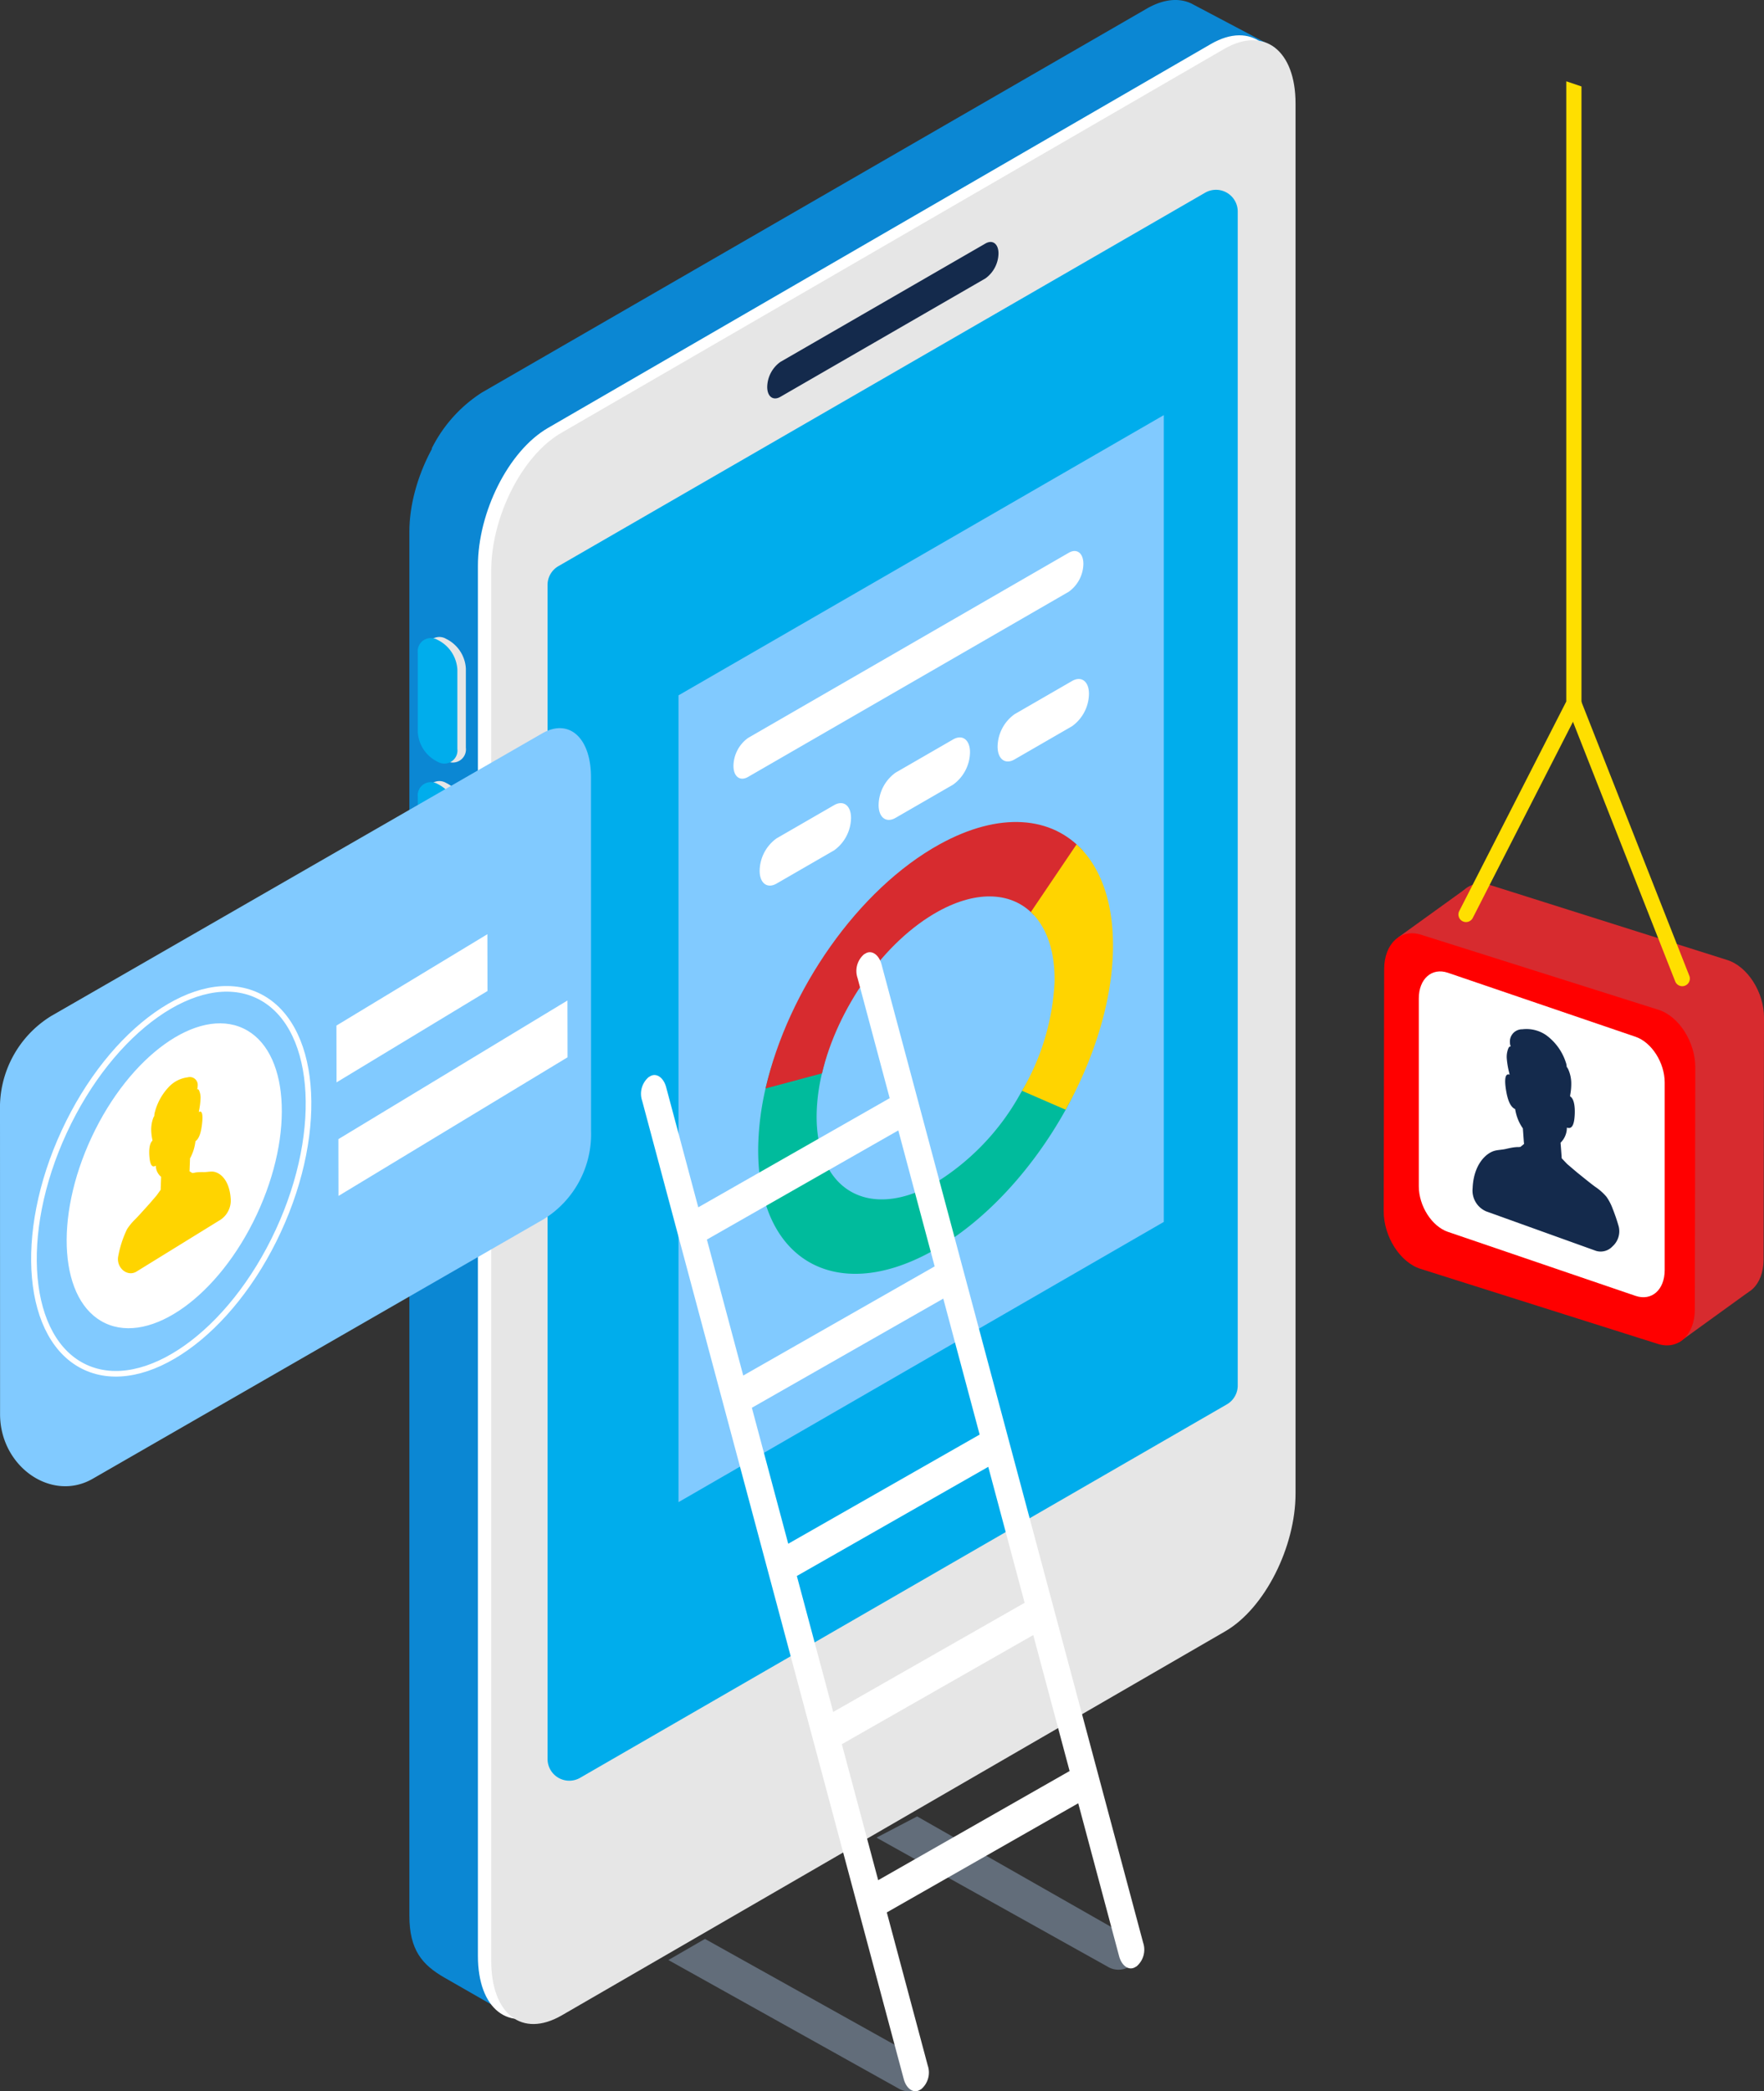 <svg xmlns="http://www.w3.org/2000/svg" viewBox="0 0 222.092 263.253"><rect x="0" y="0" width="222.092" height="263.253" fill="#333333" stroke="none"/><defs/><defs><style>.b{fill:#0b87d3}.c{fill:#fff}.d{fill:#e6e6e6}.e{fill:#00adec}.f{fill:#142a4c}.g{fill:#81caff}.i{fill:#d72b2f}.j{fill:#ffd400}.k{fill:#a8c4e5;mix-blend-mode:multiply;opacity:.4}.n{fill:#ffdf00}</style></defs><g style="isolation:isolate"><path d="M64.155 253.651l80.18-53.174c5.014-2.895 9.08-10.662 9.08-17.348V8.126c0-6.686-4.065-9.76-9.08-6.864L60.62 49.595c-5.015 2.895-9.08 10.662-9.08 17.349v174.175c0 4.4 1.646 6.233 4.414 7.831z" class="b"/><path d="M110.528 89.252s42.925 100.39 42.925 93.704l7.05-176.963L149.983.436c-1.545-.727-3.492-.569-5.609.654L60.658 49.422a17.809 17.809 0 00-6.304 7.033z" class="b"/><path d="M69.053 253.083l83.51-48.333c5.014-2.895 8.873-10.662 8.873-17.349V12.4c0-6.687-3.959-9.76-8.973-6.865L69 53.867c-5.015 2.896-8.828 10.663-8.828 17.35v175.002c0 6.686 3.866 9.759 8.88 6.864z" class="c"/><path d="M70.728 253.703l83.509-48.333c5.014-2.895 8.874-10.662 8.874-17.349V13.02c0-6.686-3.959-9.76-8.974-6.864L70.674 54.487c-5.014 2.896-8.827 10.663-8.827 17.35v175.002c0 6.686 3.866 9.76 8.88 6.864z" class="d"/><path d="M73.043 223.796l81.423-47.009a2.737 2.737 0 001.368-2.37V26.629a2.737 2.737 0 00-4.105-2.37L70.306 71.268a2.737 2.737 0 00-1.368 2.37v147.788a2.737 2.737 0 004.105 2.37z" class="e"/><path d="M98.243 49.96l25.822-14.91a3.96 3.96 0 001.647-3.147c0-1.208-.741-1.769-1.647-1.246l-25.822 14.91a3.96 3.96 0 00-1.648 3.147c0 1.208.742 1.768 1.648 1.245z" class="f"/><path d="M56.162 95.758a1.656 1.656 0 002.491-1.627v-9.965a4.432 4.432 0 00-2.491-3.747 1.656 1.656 0 00-2.491 1.626v9.965a4.432 4.432 0 002.49 3.748z" class="d"/><path d="M55.092 95.891a1.656 1.656 0 002.492-1.627V84.3a4.432 4.432 0 00-2.492-3.748 1.656 1.656 0 00-2.49 1.627v9.965a4.432 4.432 0 002.49 3.747z" class="e"/><path d="M56.162 113.896a1.656 1.656 0 002.491-1.627v-9.965a4.432 4.432 0 00-2.491-3.747 1.656 1.656 0 00-2.491 1.626v9.965a4.432 4.432 0 002.49 3.748z" class="d"/><path d="M55.092 114.03a1.656 1.656 0 002.492-1.627v-9.965a4.432 4.432 0 00-2.492-3.748 1.656 1.656 0 00-2.49 1.627v9.965a4.432 4.432 0 002.49 3.747z" class="e"/><path d="M146.525 153.82l-61.1 35.277V87.534l61.1-35.276V153.82z" class="g"/><path fill="#00bb9c" d="M119.585 108.412c-10.327 5.682-20.445 16.371-23.224 28.71a35.673 35.673 0 00-.898 7.077c-.292 14.162 9.469 20.142 21.802 13.356 6.658-3.662 12.705-10.297 16.905-17.855 3.581-6.442 3.216-11.715 3.35-18.232.293-14.162-5.602-19.841-17.935-13.056zm-16.097 26.707c1.934-8.185 6.451-19.376 13.297-23.142 8.27-4.55 18.277 1.888 18.081 11.385-.094 4.575-3.833 9.902-6.435 14.379a30.49 30.49 0 01-10.992 11.367c-8.27 4.55-14.816.54-14.62-8.957a24.139 24.139 0 01.669-5.032z"/><path d="M118.323 106.27c7.548-4.151 14.128-3.516 18.034.843l-6.198 8.078c-2.63-2.84-7.002-3.228-12.01-.473-6.846 3.766-12.723 12.216-14.658 20.402l-7.103 1.9c2.805-12.307 11.636-25.083 21.935-30.75z" class="i"/><path d="M134.167 139.697l-5.492-2.385a29.964 29.964 0 004.094-13.637c.083-4.011-1.04-7.038-2.984-8.86l5.759-8.523c2.98 2.702 4.707 7.264 4.581 13.335-.134 6.517-2.378 13.628-5.958 20.07z" class="j"/><path d="M127.733 95.6l7.237-4.178a5.11 5.11 0 002.134-4.077c0-1.572-.955-2.294-2.134-1.614l-7.237 4.179a5.11 5.11 0 00-2.134 4.077c0 1.572.956 2.294 2.134 1.613zM112.754 102.956l7.237-4.178a5.11 5.11 0 002.134-4.077c0-1.572-.955-2.294-2.134-1.613l-7.237 4.178a5.11 5.11 0 00-2.134 4.077c0 1.571.956 2.293 2.134 1.613zM97.775 111.226l7.237-4.178a5.11 5.11 0 002.134-4.077c0-1.571-.955-2.294-2.134-1.613l-7.237 4.178a5.11 5.11 0 00-2.134 4.077c0 1.572.956 2.294 2.134 1.613zM94.185 97.801l40.374-23.31a4.405 4.405 0 001.84-3.515c0-1.355-.824-1.977-1.84-1.39l-40.374 23.31a4.406 4.406 0 00-1.84 3.514c0 1.355.824 1.978 1.84 1.391z" class="c"/><path d="M88.76 244.077l26.665 14.886a2.391 2.391 0 011.141 3.25 2.63 2.63 0 01-3.523.647l-28.89-16.123zM110.353 231.33l5.115-2.672 26.317 14.987a2.391 2.391 0 011.14 3.25 2.63 2.63 0 01-3.522.647z" class="k"/><path d="M80.852 138.58l32.933 123.143c.322 1.203 1.215 1.828 1.984 1.39l.219-.125a2.755 2.755 0 00.814-2.985l-5.15-19.26 24.1-13.74 5.15 19.26c.322 1.202 1.215 1.827 1.985 1.388l.218-.124a2.755 2.755 0 00.815-2.985l-5.48-20.494-.426-1.592-5.238-19.583-.218-.818-5.85-21.87-.02-.08-5.35-20.003-.314-1.172-5.237-19.583-.426-1.593-4.374-16.355c-.322-1.203-1.215-1.828-1.985-1.39l-.218.125a2.755 2.755 0 00-.815 2.985l4.045 15.123-24.1 13.74-4.044-15.123c-.322-1.203-1.215-1.828-1.985-1.39l-.218.125a2.755 2.755 0 00-.815 2.985zm32.247 3.72l4.578 17.117-24.1 13.74L89 156.04zm-18.437 34.916l24.1-13.74 4.578 17.116-24.1 13.741zm5.663 21.175l24.1-13.74 4.578 17.117-24.1 13.741zm10.241 38.294l-4.577-17.118 24.1-13.74 4.577 17.117z" class="c"/><path d="M0 139.818a13.556 13.556 0 016.445-11.919L68.25 92.33c3.384-1.948 6.154.53 6.155 5.505l.01 44.597a12.57 12.57 0 01-5.977 11.052l-56.769 32.67C6.488 189.138.01 184.619.008 178.022z" class="g"/><ellipse cx="21.938" cy="148.012" class="c" rx="20.489" ry="11.479" transform="rotate(-64.938 21.938 148.012)"/><path d="M27.797 153.525a2.918 2.918 0 001.243-2.682c-.168-2.351-1.38-3.307-2.28-3.356-.36-.02-.734.067-1.103.063a10.077 10.077 0 00-.619.007v-.001l-.02.002a3.336 3.336 0 00-.482.057l-.057.011-.003.008-.24.034-.002.005-.253-.15c-.024-.014-.113-.098-.122-.064-.002-.048.009-.127.01-.167l.054-1.447a.056.056 0 00-.004-.017 5.732 5.732 0 00.507-1.233 6.622 6.622 0 00.184-.935c.559-.382.735-1.424.82-2.119.069-.556.19-1.919-.4-1.545l.04-.237a9.552 9.552 0 00.175-1.387 2.269 2.269 0 00-.193-1.128c-.052-.092-.13-.168-.232-.116a1.23 1.23 0 00.066-.4.998.998 0 00-1.26-1.109 3.913 3.913 0 00-2.273 1.11 7.233 7.233 0 00-1.848 3.24 1.763 1.763 0 00-.078.51 1.315 1.315 0 00-.154.316 4.247 4.247 0 00-.237 1.394 6.128 6.128 0 00.131 1.198c.012.06.022.129.033.2-.478.413-.43 1.553-.39 2.005.055.637.191 1.538.807 1.142a1.838 1.838 0 00.67 1.41l-.053 1.408c-.002.067.004.147-.005.221a1.502 1.502 0 01-.096.134l-.411.574-.918 1.066-.455.505c-.454.505-.924 1.027-1.284 1.394a7.37 7.37 0 00-1.067 1.282 13.441 13.441 0 00-1.1 3.348c-.332 1.47 1.115 2.72 2.295 1.991zm-8.848-7.8l-.016-.162.016.162z" class="j"/><path d="M42.357 129.103l19.007-11.502.012 7.15-19.007 11.502-.012-7.15zM71.444 125.947l.012 7.15-28.84 17.452-.011-7.15 28.839-17.452z" class="c"/><ellipse cx="21.559" cy="148.708" fill="none" stroke="#fff" stroke-linecap="round" stroke-linejoin="round" stroke-width=".708" rx="25.786" ry="14.854" transform="rotate(-65.202 21.56 148.708)"/><path d="M217.385 162.91l-29.892-9.451c-2.562-.81-4.634-4.058-4.628-7.254l.058-30.485c.007-3.196 2.088-5.13 4.65-4.32l29.892 9.45c2.562.81 4.634 4.058 4.628 7.255l-.058 30.484c-.007 3.196-2.089 5.131-4.65 4.321z" class="i"/><path d="M220.118 162.663l-8.72 6.305-35.369-50.959 8.306-5.989 35.783 50.643z" class="i"/><path fill="red" d="M208.732 169.178l-29.891-9.451c-2.562-.81-4.634-4.058-4.628-7.254l.058-30.485c.006-3.196 2.088-5.13 4.65-4.32l29.892 9.45c2.562.81 4.634 4.058 4.628 7.255l-.059 30.484c-.006 3.197-2.088 5.131-4.65 4.321z"/><path d="M211.801 124.148a.957.957 0 01-.89-.606L197.263 88.89a.957.957 0 011.78-.702l13.648 34.652a.958.958 0 01-.89 1.307z" class="n"/><path d="M184.138 115.97a.96.96 0 001.289-.42l.589-1.148 1.531-3.008 10.495-20.534.96-1.884a.916.916 0 00.11-.437V10.884c-.633-.219-1.277-.438-1.915-.65v78.074l-11.789 23.08-.638 1.252-1.045 2.042a.958.958 0 00.413 1.288z" class="n"/><path d="M205.92 163.129l-23.623-8.057c-2.025-.69-3.666-3.26-3.666-5.738v-23.64c0-2.478 1.641-3.928 3.666-3.237l23.623 8.057c2.025.69 3.666 3.26 3.666 5.738v23.64c0 2.478-1.642 3.927-3.666 3.237z" class="c"/><path d="M185.408 149.58a2.845 2.845 0 001.702 2.91l13.843 4.978a2.034 2.034 0 002.066-.571 2.546 2.546 0 00.784-2.492 23.367 23.367 0 00-.772-2.267 6.396 6.396 0 00-.778-1.488 6.863 6.863 0 00-1.422-1.258c-.474-.347-1.1-.851-1.701-1.337-.2-.164-.408-.328-.602-.486l-1.221-1.04c-.183-.194-.371-.388-.553-.583a.9.9 0 01-.128-.134c-.012-.085-.012-.182-.018-.267l-.128-1.695a2.675 2.675 0 00.796-1.902c.808.31.942-.82.984-1.61.03-.565.043-1.963-.583-2.328.006-.09.018-.176.03-.255a7.398 7.398 0 00.116-1.489 4.388 4.388 0 00-.365-1.628 1.45 1.45 0 00-.207-.34 1.962 1.962 0 00-.121-.596 6.848 6.848 0 00-2.504-3.42 4.385 4.385 0 00-2.96-.712 1.547 1.547 0 00-1.56 1.702 1.316 1.316 0 00.102.468c-.133-.037-.23.079-.291.2a2.878 2.878 0 00-.2 1.428 10.475 10.475 0 00.285 1.635c.024.085.042.182.06.28-.765-.292-.552 1.33-.443 1.986.024.134.049.28.08.432.163.765.45 1.653 1.062 1.914a6.12 6.12 0 00.274 1.082 5.627 5.627 0 00.705 1.36.022.022 0 00-.006.02l.127 1.743a1.805 1.805 0 01.025.2c-.013-.036-.122.086-.152.11-.11.085-.213.17-.322.255v-.006l-.31.025-.006-.007h-.073a5.673 5.673 0 00-.62.067l-.025.006c-.26.043-.528.104-.79.164-.474.11-.954.11-1.416.231-1.147.316-2.654 1.816-2.764 4.715z" class="f"/></g></svg>